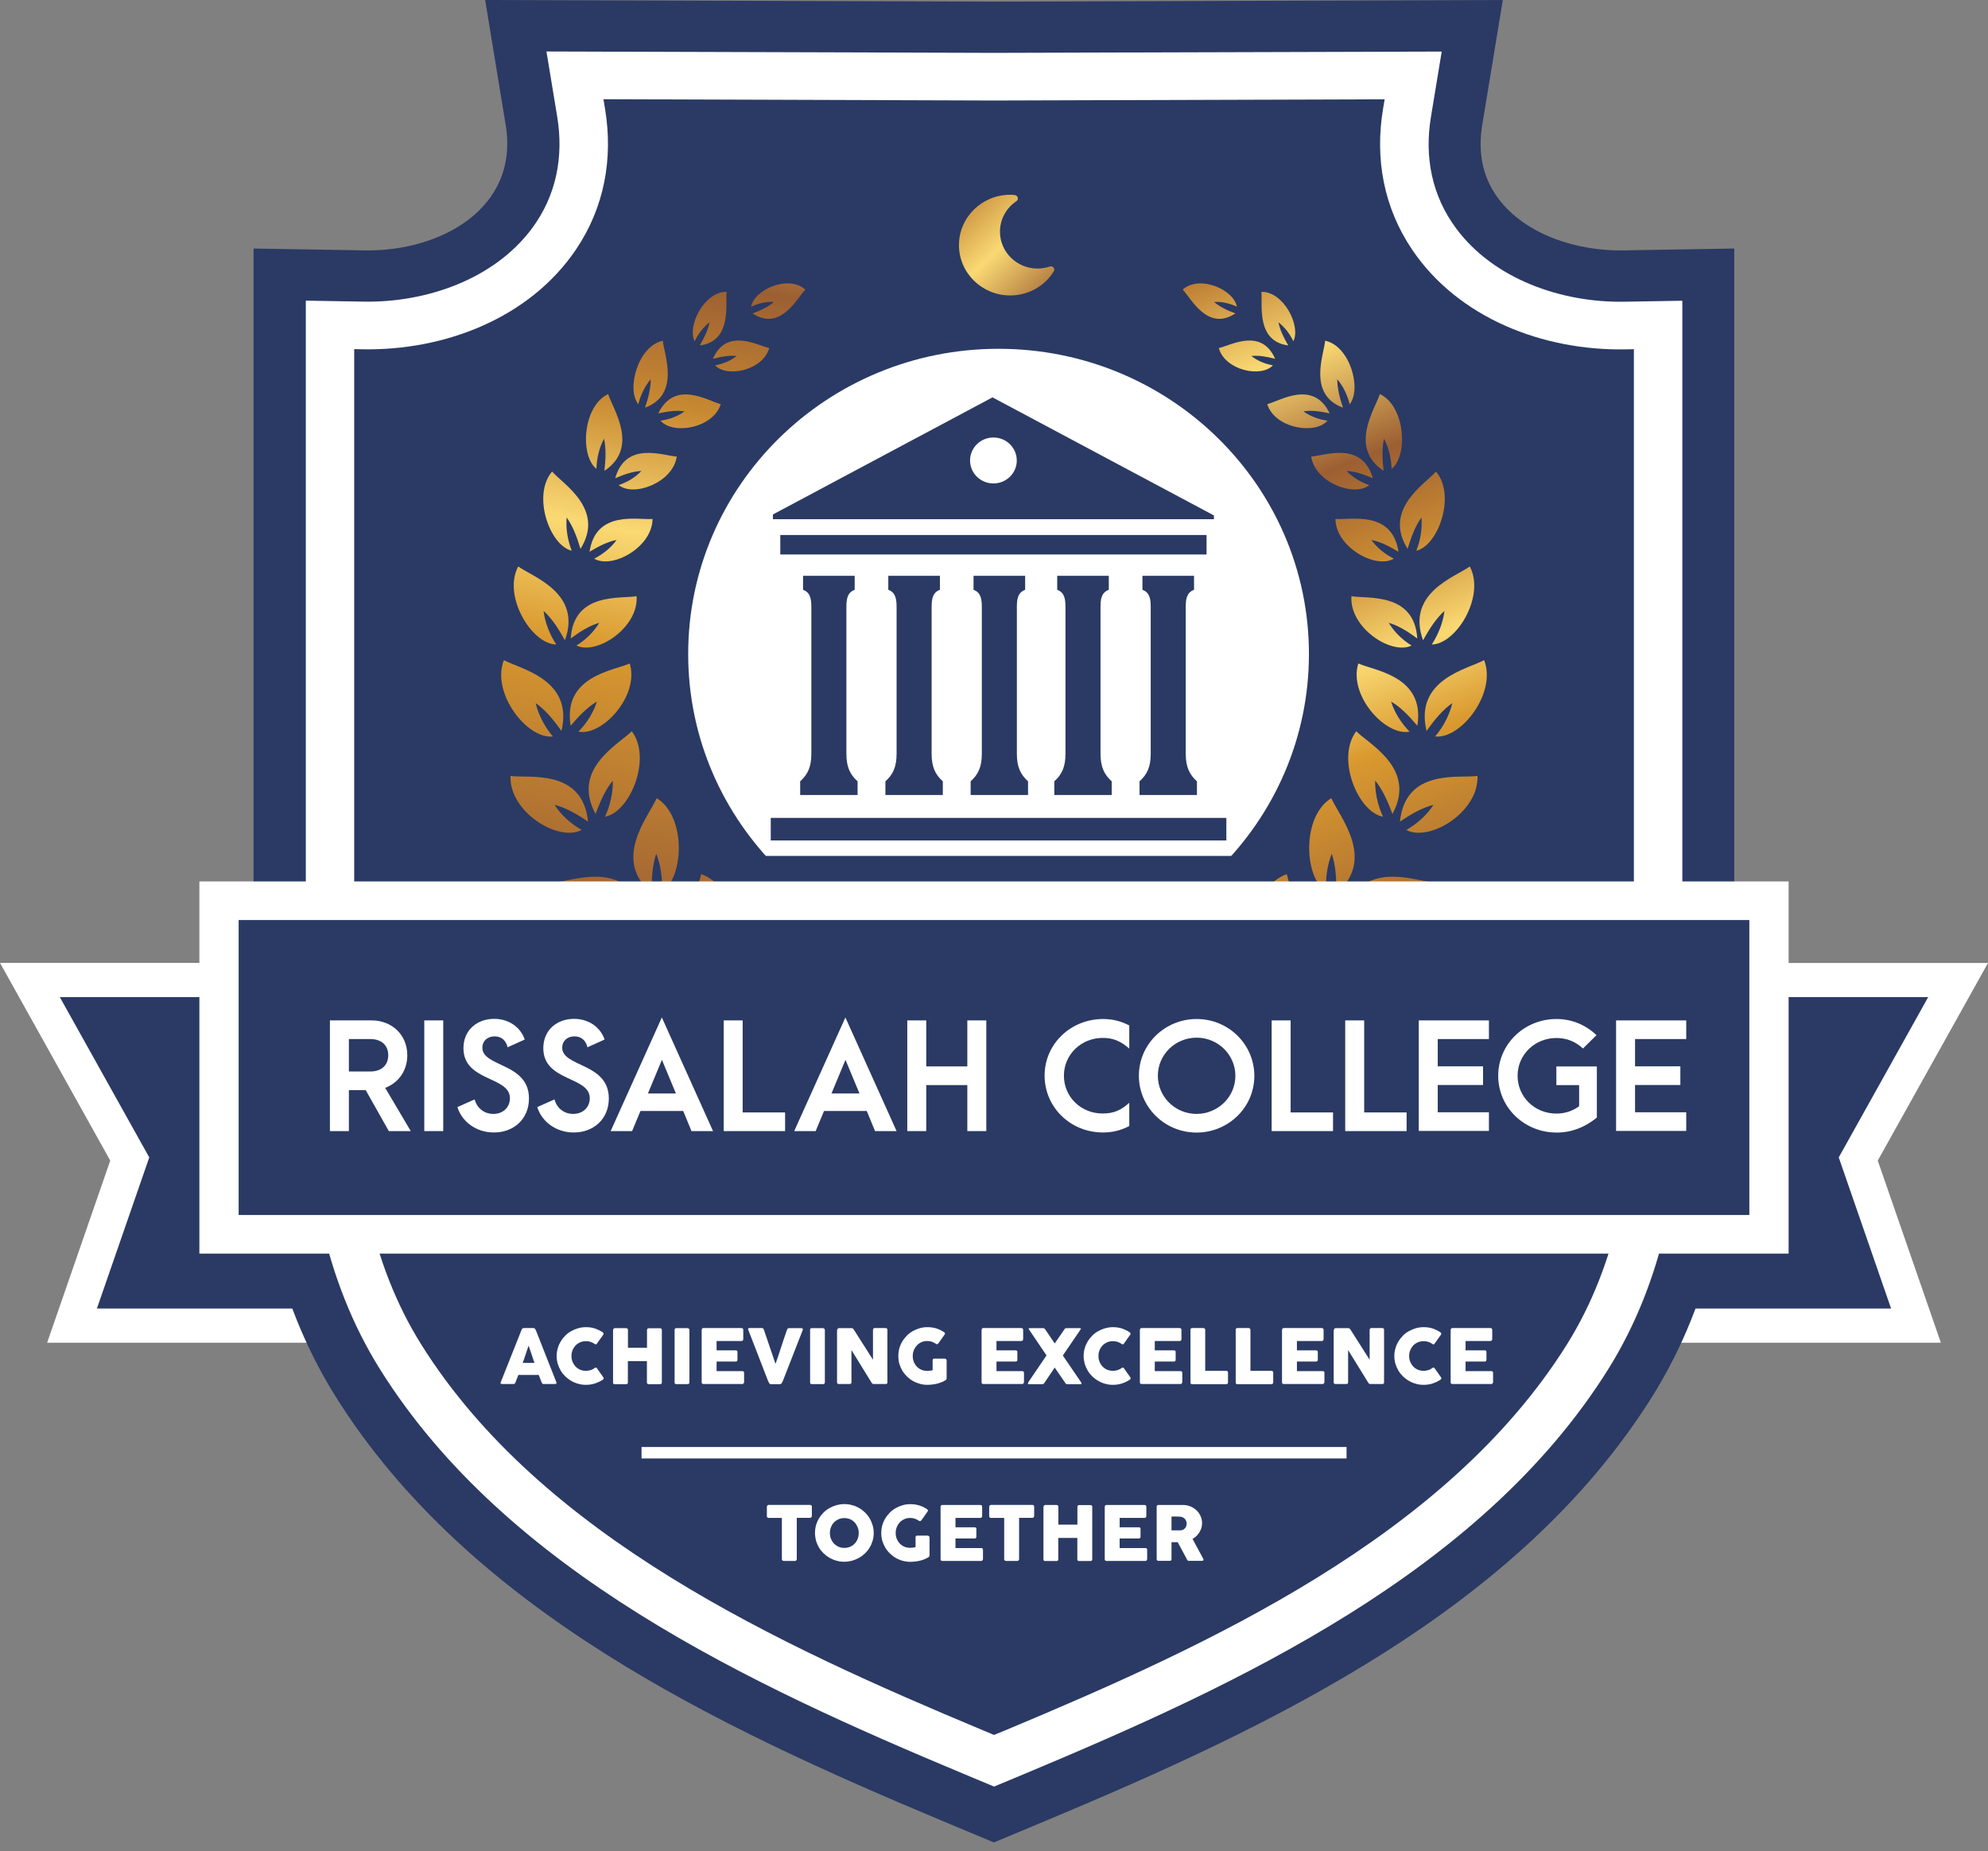 <svg xmlns="http://www.w3.org/2000/svg" width="160" height="149" viewBox="0 0 160 149" fill="none"><rect x="0" y="0" width="160" height="149" fill="#808080" stroke="none"/><path fill-rule="evenodd" clip-rule="evenodd" d="M8.873 93.418L0 77.506H28.133L33.9 108.079H3.793L8.873 93.418Z" fill="white"></path><path fill-rule="evenodd" clip-rule="evenodd" d="M30.44 105.325L25.707 80.259H4.813L12.013 93.163L7.8 105.325H30.44Z" fill="#2A3A64"></path><path fill-rule="evenodd" clip-rule="evenodd" d="M151.127 93.418L156.207 108.079H127.647L127.893 105.109C128.353 99.647 128.867 94.153 129.627 88.724C130.04 85.78 130.54 82.187 131.553 79.374L132.22 77.512H160L151.127 93.418Z" fill="white"></path><path fill-rule="evenodd" clip-rule="evenodd" d="M130.78 105.325C131.9 92.022 133.067 83.669 134.293 80.259H155.187L147.987 93.163L152.2 105.325H130.78Z" fill="#2A3A64"></path><path fill-rule="evenodd" clip-rule="evenodd" d="M80 0.131L120.953 0L119.293 10.064C118.947 12.176 119.273 14.202 120.567 15.952C122.78 18.936 127.013 20.221 130.633 20.155L139.58 20.004V86.272C139.58 95.379 137.9 104.545 132.987 112.393C122.22 129.591 102.287 138.98 84.053 146.606L79.993 148.304L75.933 146.606C57.7 138.98 37.767 129.591 27 112.393C22.087 104.545 20.407 95.379 20.407 86.272V20.004L29.353 20.155C35.42 20.26 41.807 16.791 40.7 10.064L39.047 0L80 0.131Z" fill="#2A3A64"></path><path fill-rule="evenodd" clip-rule="evenodd" d="M43.98 4.144L44.847 9.402C45.373 12.615 44.78 15.729 42.82 18.378C39.773 22.483 34.307 24.364 29.287 24.279L24.613 24.2V86.265C24.613 94.585 26.093 103.044 30.587 110.223C40.793 126.529 60.3 135.571 77.587 142.796L80.007 143.806L82.427 142.796C99.713 135.571 119.22 126.523 129.427 110.223C133.92 103.044 135.4 94.585 135.4 86.265V24.207L130.727 24.286C125.707 24.371 120.24 22.489 117.193 18.385C115.227 15.736 114.633 12.615 115.167 9.409L116.033 4.15L80 4.255L43.98 4.144Z" fill="white"></path><path fill-rule="evenodd" clip-rule="evenodd" d="M80 139.649L79.107 139.275C62.687 132.411 43.573 123.671 33.9 108.217C29.8 101.667 28.507 93.851 28.507 86.265V28.102L29.22 28.115C35.793 28.226 42.613 25.617 46.353 20.089C48.64 16.706 49.353 12.779 48.7 8.786L48.567 7.986L80 8.091L111.44 7.993L111.307 8.792C110.647 12.779 111.367 16.713 113.653 20.096C117.387 25.623 124.213 28.233 130.787 28.121L131.5 28.108V86.272C131.5 93.858 130.207 101.667 126.107 108.223C116.433 123.677 97.32 132.417 80.9 139.282L80 139.649Z" fill="#2A3A64"></path><path fill-rule="evenodd" clip-rule="evenodd" d="M80 84.134C81.687 84.134 83.053 85.478 83.053 87.137C83.053 88.796 81.687 90.14 80 90.14C78.313 90.14 76.947 88.796 76.947 87.137C76.947 85.478 78.313 84.134 80 84.134Z" fill="white"></path><path fill-rule="evenodd" clip-rule="evenodd" d="M46.813 66.805C45.92 66.3 45.133 65.573 44.633 64.786C45.507 65.002 46.387 65.494 47.327 66.136C46.893 61.822 42.527 62.668 41.087 62.458C40.967 65.363 44.96 67.802 46.813 66.805Z" fill="url(#paint0_linear_951_14411)"></path><path fill-rule="evenodd" clip-rule="evenodd" d="M44.493 59.278C43.82 58.485 43.327 57.514 43.113 56.596C43.86 57.114 44.52 57.895 45.187 58.839C46.187 54.656 41.833 53.849 40.553 53.135C39.513 55.797 42.447 59.527 44.493 59.278Z" fill="url(#paint1_linear_951_14411)"></path><path fill-rule="evenodd" clip-rule="evenodd" d="M44.767 51.876C44.22 51.043 43.853 50.066 43.747 49.175C44.393 49.752 44.933 50.571 45.467 51.541C46.86 47.712 42.833 46.427 41.707 45.595C40.433 47.988 42.807 51.869 44.767 51.876Z" fill="url(#paint2_linear_951_14411)"></path><path fill-rule="evenodd" clip-rule="evenodd" d="M46.013 44.329C45.673 43.457 45.527 42.487 45.607 41.654C46.087 42.323 46.42 43.182 46.72 44.178C48.72 40.992 45.307 38.959 44.433 37.956C42.813 39.858 44.227 43.903 46.013 44.329Z" fill="url(#paint3_linear_951_14411)"></path><path fill-rule="evenodd" clip-rule="evenodd" d="M48 37.74C48.027 36.861 48.247 35.989 48.613 35.314C48.78 36.068 48.753 36.933 48.647 37.897C51.48 36.009 49.32 32.914 48.947 31.721C46.9 32.678 46.653 36.664 48 37.74Z" fill="url(#paint4_linear_951_14411)"></path><path fill-rule="evenodd" clip-rule="evenodd" d="M51.373 32.54C51.56 31.773 51.927 31.046 52.373 30.527C52.373 31.229 52.193 31.99 51.913 32.816C54.773 31.754 53.453 28.561 53.347 27.426C51.367 27.833 50.387 31.301 51.373 32.54Z" fill="url(#paint5_linear_951_14411)"></path><path fill-rule="evenodd" clip-rule="evenodd" d="M55.907 27.466C56.2 26.849 56.64 26.299 57.107 25.944C56.987 26.548 56.7 27.151 56.32 27.806C58.94 27.459 58.373 24.476 58.48 23.492C56.713 23.446 55.28 26.213 55.907 27.466Z" fill="url(#paint6_linear_951_14411)"></path><path fill-rule="evenodd" clip-rule="evenodd" d="M60.453 24.686C61.047 24.404 61.713 24.266 62.287 24.305C61.84 24.692 61.253 24.974 60.573 25.23C62.82 26.705 64.14 24.004 64.813 23.309C63.46 22.102 60.707 23.296 60.453 24.686Z" fill="url(#paint7_linear_951_14411)"></path><path fill-rule="evenodd" clip-rule="evenodd" d="M57.553 29.406C58.2 29.295 58.827 29.026 59.287 28.652C58.713 28.593 58.08 28.698 57.373 28.882C58.487 26.338 60.987 27.82 61.907 28.016C61.413 29.813 58.493 30.423 57.553 29.406Z" fill="url(#paint8_linear_951_14411)"></path><path fill-rule="evenodd" clip-rule="evenodd" d="M53.16 33.858C53.873 33.767 54.573 33.498 55.093 33.111C54.46 33.013 53.76 33.104 52.98 33.275C54.307 30.527 57 32.278 58.007 32.534C57.387 34.488 54.147 35.019 53.16 33.858Z" fill="url(#paint9_linear_951_14411)"></path><path fill-rule="evenodd" clip-rule="evenodd" d="M49.793 39.044C50.5 38.815 51.16 38.402 51.62 37.91C50.967 37.937 50.273 38.166 49.513 38.494C50.373 35.458 53.407 36.691 54.467 36.75C54.173 38.848 50.993 40.028 49.793 39.044Z" fill="url(#paint10_linear_951_14411)"></path><path fill-rule="evenodd" clip-rule="evenodd" d="M47.82 44.965C48.547 44.605 49.2 44.06 49.627 43.464C48.927 43.595 48.213 43.949 47.447 44.414C47.953 41.018 51.373 41.877 52.52 41.772C52.493 44.074 49.24 45.831 47.82 44.965Z" fill="url(#paint11_linear_951_14411)"></path><path fill-rule="evenodd" clip-rule="evenodd" d="M46.393 51.961C47.153 51.496 47.813 50.833 48.227 50.132C47.473 50.348 46.727 50.807 45.933 51.391C46.173 47.634 49.993 48.217 51.233 47.988C51.42 50.505 48.027 52.761 46.393 51.961Z" fill="url(#paint12_linear_951_14411)"></path><path fill-rule="evenodd" clip-rule="evenodd" d="M46.553 58.891C47.24 58.196 47.78 57.318 48.04 56.472C47.3 56.905 46.627 57.587 45.927 58.419C45.273 54.4 49.427 53.98 50.68 53.404C51.487 56 48.46 59.285 46.553 58.891Z" fill="url(#paint13_linear_951_14411)"></path><path fill-rule="evenodd" clip-rule="evenodd" d="M48.693 65.737C49.127 64.799 49.347 63.75 49.32 62.832C48.753 63.527 48.327 64.445 47.933 65.52C45.947 61.875 49.827 59.895 50.847 58.859C52.5 61.068 50.68 65.396 48.693 65.737Z" fill="url(#paint14_linear_951_14411)"></path><path fill-rule="evenodd" clip-rule="evenodd" d="M51.4 74.378C50.347 74.05 49.353 73.454 48.653 72.732C49.627 72.758 50.667 73.073 51.807 73.539C50.453 69.034 45.967 70.962 44.393 71.08C44.873 74.201 49.64 75.873 51.4 74.378Z" fill="url(#paint15_linear_951_14411)"></path><path fill-rule="evenodd" clip-rule="evenodd" d="M53.26 71.788C53.34 70.706 53.173 69.598 52.813 68.72C52.513 69.625 52.433 70.687 52.447 71.887C49.2 69.166 52.247 65.664 52.853 64.248C55.253 65.71 55.06 70.647 53.26 71.788Z" fill="url(#paint16_linear_951_14411)"></path><path fill-rule="evenodd" clip-rule="evenodd" d="M57.053 80.699C55.853 80.587 54.667 80.168 53.773 79.551C54.827 79.355 56.007 79.466 57.32 79.709C54.967 75.185 50.54 78.26 48.867 78.738C50.013 81.977 55.46 82.692 57.053 80.699Z" fill="white"></path><path fill-rule="evenodd" clip-rule="evenodd" d="M58.52 78.233C58.367 77.073 57.947 75.939 57.373 75.099C57.253 76.129 57.407 77.276 57.68 78.535C53.653 76.463 56.1 72.011 56.433 70.365C59.287 71.323 60.167 76.588 58.52 78.233Z" fill="url(#paint17_linear_951_14411)"></path><path fill-rule="evenodd" clip-rule="evenodd" d="M64.34 85.524C63.073 85.616 61.773 85.387 60.753 84.895C61.82 84.514 63.067 84.423 64.467 84.449C61.32 80.141 57.187 84.108 55.52 84.895C57.207 88.075 62.987 87.878 64.34 85.524Z" fill="white"></path><path fill-rule="evenodd" clip-rule="evenodd" d="M66.047 82.502C65.533 81.361 64.76 80.338 63.913 79.676C64.107 80.777 64.613 81.898 65.28 83.105C60.513 82.358 61.66 76.942 61.507 75.132C64.727 75.139 67.24 80.246 66.047 82.502Z" fill="white"></path><path fill-rule="evenodd" clip-rule="evenodd" d="M73.247 88.311C72.02 88.665 70.707 88.711 69.613 88.442C70.587 87.845 71.793 87.498 73.173 87.229C69.293 83.662 65.967 88.409 64.487 89.53C66.727 92.297 72.36 90.901 73.247 88.311Z" fill="white"></path><path fill-rule="evenodd" clip-rule="evenodd" d="M74.36 84.993C73.647 83.984 72.7 83.144 71.74 82.666C72.133 83.708 72.833 84.698 73.713 85.747C68.9 86.01 69.027 80.456 68.533 78.719C71.707 78.043 75.113 82.528 74.36 84.993Z" fill="white"></path><path fill-rule="evenodd" clip-rule="evenodd" d="M113.187 66.805C114.08 66.3 114.867 65.573 115.367 64.786C114.493 65.002 113.613 65.494 112.673 66.136C113.107 61.822 117.473 62.668 118.913 62.458C119.033 65.363 115.04 67.802 113.187 66.805Z" fill="url(#paint18_linear_951_14411)"></path><path fill-rule="evenodd" clip-rule="evenodd" d="M115.507 59.278C116.18 58.485 116.673 57.514 116.887 56.596C116.14 57.114 115.48 57.895 114.813 58.839C113.813 54.656 118.167 53.849 119.447 53.135C120.487 55.797 117.553 59.527 115.507 59.278Z" fill="url(#paint19_linear_951_14411)"></path><path fill-rule="evenodd" clip-rule="evenodd" d="M115.233 51.876C115.78 51.043 116.147 50.066 116.253 49.175C115.607 49.752 115.067 50.571 114.533 51.541C113.14 47.712 117.167 46.427 118.293 45.595C119.567 47.988 117.193 51.869 115.233 51.876Z" fill="url(#paint20_linear_951_14411)"></path><path fill-rule="evenodd" clip-rule="evenodd" d="M113.993 44.329C114.333 43.457 114.48 42.487 114.4 41.654C113.92 42.323 113.587 43.182 113.287 44.178C111.287 40.992 114.7 38.959 115.573 37.956C117.187 39.858 115.773 43.903 113.993 44.329Z" fill="url(#paint21_linear_951_14411)"></path><path fill-rule="evenodd" clip-rule="evenodd" d="M112 37.74C111.973 36.861 111.753 35.989 111.387 35.314C111.22 36.068 111.247 36.933 111.353 37.897C108.52 36.009 110.68 32.914 111.053 31.721C113.1 32.678 113.347 36.664 112 37.74Z" fill="url(#paint22_linear_951_14411)"></path><path fill-rule="evenodd" clip-rule="evenodd" d="M108.627 32.54C108.44 31.773 108.073 31.046 107.627 30.527C107.627 31.229 107.807 31.99 108.087 32.816C105.227 31.754 106.547 28.561 106.653 27.426C108.64 27.833 109.613 31.301 108.627 32.54Z" fill="url(#paint23_linear_951_14411)"></path><path fill-rule="evenodd" clip-rule="evenodd" d="M104.093 27.466C103.8 26.849 103.36 26.299 102.893 25.944C103.013 26.548 103.3 27.151 103.68 27.806C101.06 27.459 101.627 24.476 101.52 23.492C103.287 23.446 104.72 26.213 104.093 27.466Z" fill="url(#paint24_linear_951_14411)"></path><path fill-rule="evenodd" clip-rule="evenodd" d="M99.547 24.686C98.953 24.404 98.287 24.266 97.713 24.305C98.16 24.692 98.747 24.974 99.427 25.23C97.18 26.705 95.86 24.004 95.187 23.309C96.54 22.102 99.293 23.296 99.547 24.686Z" fill="url(#paint25_linear_951_14411)"></path><path fill-rule="evenodd" clip-rule="evenodd" d="M102.447 29.406C101.8 29.295 101.173 29.026 100.713 28.652C101.287 28.593 101.92 28.698 102.627 28.882C101.513 26.338 99.013 27.82 98.093 28.016C98.587 29.813 101.507 30.423 102.447 29.406Z" fill="url(#paint26_linear_951_14411)"></path><path fill-rule="evenodd" clip-rule="evenodd" d="M106.84 33.858C106.127 33.767 105.427 33.498 104.907 33.111C105.54 33.013 106.24 33.104 107.02 33.275C105.693 30.527 103 32.278 101.993 32.534C102.613 34.488 105.853 35.019 106.84 33.858Z" fill="url(#paint27_linear_951_14411)"></path><path fill-rule="evenodd" clip-rule="evenodd" d="M110.207 39.044C109.5 38.815 108.84 38.402 108.38 37.91C109.033 37.937 109.727 38.166 110.487 38.494C109.627 35.458 106.593 36.691 105.533 36.75C105.827 38.848 109.007 40.028 110.207 39.044Z" fill="url(#paint28_linear_951_14411)"></path><path fill-rule="evenodd" clip-rule="evenodd" d="M112.18 44.965C111.453 44.605 110.8 44.06 110.373 43.464C111.073 43.595 111.787 43.949 112.553 44.414C112.047 41.018 108.627 41.877 107.48 41.772C107.507 44.074 110.76 45.831 112.18 44.965Z" fill="url(#paint29_linear_951_14411)"></path><path fill-rule="evenodd" clip-rule="evenodd" d="M113.607 51.961C112.847 51.496 112.187 50.833 111.773 50.132C112.527 50.348 113.273 50.807 114.067 51.391C113.827 47.634 110.007 48.217 108.767 47.988C108.58 50.505 111.973 52.761 113.607 51.961Z" fill="url(#paint30_linear_951_14411)"></path><path fill-rule="evenodd" clip-rule="evenodd" d="M113.447 58.891C112.76 58.196 112.22 57.318 111.96 56.472C112.7 56.905 113.373 57.587 114.073 58.419C114.727 54.4 110.573 53.98 109.32 53.404C108.513 56 111.54 59.285 113.447 58.891Z" fill="url(#paint31_linear_951_14411)"></path><path fill-rule="evenodd" clip-rule="evenodd" d="M111.307 65.737C110.873 64.799 110.653 63.75 110.68 62.832C111.247 63.527 111.673 64.445 112.067 65.52C114.053 61.875 110.173 59.895 109.153 58.859C107.5 61.068 109.32 65.396 111.307 65.737Z" fill="url(#paint32_linear_951_14411)"></path><path fill-rule="evenodd" clip-rule="evenodd" d="M108.6 74.378C109.653 74.05 110.647 73.454 111.347 72.732C110.373 72.758 109.333 73.073 108.193 73.539C109.547 69.034 114.033 70.962 115.607 71.08C115.127 74.201 110.36 75.873 108.6 74.378Z" fill="url(#paint33_linear_951_14411)"></path><path fill-rule="evenodd" clip-rule="evenodd" d="M106.74 71.788C106.66 70.706 106.827 69.598 107.187 68.72C107.487 69.625 107.567 70.687 107.553 71.887C110.8 69.166 107.753 65.664 107.147 64.248C104.747 65.71 104.94 70.647 106.74 71.788Z" fill="url(#paint34_linear_951_14411)"></path><path fill-rule="evenodd" clip-rule="evenodd" d="M102.947 80.699C104.147 80.587 105.333 80.168 106.227 79.551C105.173 79.355 103.993 79.466 102.68 79.709C105.033 75.185 109.46 78.26 111.133 78.738C109.987 81.977 104.54 82.692 102.947 80.699Z" fill="white"></path><path fill-rule="evenodd" clip-rule="evenodd" d="M101.48 78.233C101.633 77.073 102.053 75.939 102.627 75.099C102.747 76.129 102.593 77.276 102.32 78.535C106.347 76.463 103.9 72.011 103.567 70.365C100.713 71.323 99.833 76.588 101.48 78.233Z" fill="url(#paint35_linear_951_14411)"></path><path fill-rule="evenodd" clip-rule="evenodd" d="M95.66 85.524C96.927 85.616 98.227 85.387 99.247 84.895C98.18 84.514 96.94 84.423 95.533 84.449C98.68 80.141 102.813 84.108 104.48 84.895C102.793 88.075 97.013 87.878 95.66 85.524Z" fill="white"></path><path fill-rule="evenodd" clip-rule="evenodd" d="M93.953 82.502C94.467 81.361 95.24 80.338 96.087 79.676C95.893 80.777 95.387 81.898 94.72 83.105C99.493 82.358 98.34 76.942 98.493 75.132C95.273 75.139 92.76 80.246 93.953 82.502Z" fill="white"></path><path fill-rule="evenodd" clip-rule="evenodd" d="M86.753 88.311C87.98 88.665 89.293 88.711 90.387 88.442C89.413 87.845 88.207 87.498 86.827 87.229C90.707 83.662 94.033 88.409 95.513 89.53C93.273 92.297 87.64 90.901 86.753 88.311Z" fill="white"></path><path fill-rule="evenodd" clip-rule="evenodd" d="M85.64 84.993C86.353 83.984 87.3 83.144 88.26 82.666C87.867 83.708 87.167 84.698 86.287 85.747C91.1 86.01 90.973 80.456 91.467 78.719C88.293 78.043 84.887 82.528 85.64 84.993Z" fill="white"></path><path fill-rule="evenodd" clip-rule="evenodd" d="M80.367 28.075C94.16 28.075 105.347 39.077 105.347 52.643C105.347 66.209 94.16 77.21 80.367 77.21C66.573 77.21 55.387 66.209 55.387 52.643C55.387 39.071 66.573 28.075 80.367 28.075Z" fill="white"></path><path fill-rule="evenodd" clip-rule="evenodd" d="M74.98 48.893V60.675C74.98 61.73 75.273 62.347 75.88 62.891V63.992H71.26V62.891C71.867 62.347 72.16 61.73 72.16 60.675V48.893C72.16 48.289 72.113 47.699 71.493 47.476V46.349H73.267H73.873H75.647V47.476C75.027 47.699 74.98 48.289 74.98 48.893Z" fill="#2A3A64"></path><path fill-rule="evenodd" clip-rule="evenodd" d="M68.12 48.893V60.675C68.12 61.73 68.413 62.347 69.02 62.891V63.992H64.4V62.891C65.007 62.347 65.3 61.73 65.3 60.675V48.893C65.3 48.289 65.253 47.699 64.633 47.476V46.349H66.407H67.013H68.787V47.476C68.167 47.699 68.12 48.289 68.12 48.893Z" fill="#2A3A64"></path><path fill-rule="evenodd" clip-rule="evenodd" d="M81.84 48.893V60.675C81.84 61.73 82.133 62.347 82.74 62.891V63.992H78.12V62.891C78.727 62.347 79.02 61.73 79.02 60.675V48.893C79.02 48.289 78.974 47.699 78.353 47.476V46.349H80.127H80.734H82.507V47.476C81.887 47.699 81.84 48.289 81.84 48.893Z" fill="#2A3A64"></path><path fill-rule="evenodd" clip-rule="evenodd" d="M88.573 48.893V60.675C88.573 61.73 88.867 62.347 89.473 62.891V63.992H84.853V62.891C85.46 62.347 85.753 61.73 85.753 60.675V48.893C85.753 48.289 85.707 47.699 85.087 47.476V46.349H86.86H87.467H89.24V47.476C88.613 47.699 88.573 48.289 88.573 48.893Z" fill="#2A3A64"></path><path fill-rule="evenodd" clip-rule="evenodd" d="M95.433 48.893V60.675C95.433 61.73 95.727 62.347 96.333 62.891V63.992H91.713V62.891C92.32 62.347 92.613 61.73 92.613 60.675V48.893C92.613 48.289 92.567 47.699 91.947 47.476V46.349H93.72H94.327H96.1V47.476C95.473 47.699 95.433 48.289 95.433 48.893Z" fill="#2A3A64"></path><path fill-rule="evenodd" clip-rule="evenodd" d="M62.8 43.064H97.107V44.631H62.8V43.064Z" fill="#2A3A64"></path><path fill-rule="evenodd" clip-rule="evenodd" d="M62.033 65.835H98.7V67.651H62.033V65.835Z" fill="#2A3A64"></path><path fill-rule="evenodd" clip-rule="evenodd" d="M60.447 68.897H100.293V71.277H60.447V68.897Z" fill="#2A3A64"></path><path fill-rule="evenodd" clip-rule="evenodd" d="M79.953 35.216C80.993 35.216 81.833 36.042 81.833 37.065C81.833 38.087 80.993 38.913 79.953 38.913C78.913 38.913 78.073 38.087 78.073 37.065C78.073 36.042 78.913 35.216 79.953 35.216ZM79.88 31.983L89.073 36.888L97.7 41.49V41.792H79.88H62.206V41.411L70.686 36.888L79.88 31.983Z" fill="#2A3A64"></path><path fill-rule="evenodd" clip-rule="evenodd" d="M51.633 116.471H108.373V117.396H51.633V116.471Z" fill="white"></path><path fill-rule="evenodd" clip-rule="evenodd" d="M16.047 70.949H143.953V100.906H16.047V70.949Z" fill="white"></path><path fill-rule="evenodd" clip-rule="evenodd" d="M19.207 74.057H140.793V97.798H19.207V74.057Z" fill="#2A3A64"></path><path d="M31.293 91.045L29.433 87.747H28.08V91.045H26.553V82.135H29.933C31.5 82.135 32.78 83.269 32.78 84.934C32.78 86.206 32.053 87.17 31 87.563L33.06 91.045H31.293ZM28.08 86.246H29.813C30.66 86.246 31.247 85.78 31.247 84.934C31.247 84.102 30.66 83.636 29.813 83.636H28.08V86.246Z" fill="white"></path><path d="M34.147 82.135H35.673V91.045H34.147V82.135Z" fill="white"></path><path d="M36.813 89.111L38.2 88.495C38.4 89.222 38.987 89.662 39.707 89.662C40.507 89.662 41.04 89.117 41.04 88.396C41.04 86.613 37.3 87.078 37.3 84.37C37.3 82.902 38.407 82.01 39.773 82.01C40.953 82.01 41.893 82.679 42.233 83.675L40.853 84.298C40.727 83.741 40.347 83.42 39.807 83.42C39.22 83.42 38.82 83.8 38.82 84.325C38.82 85.911 42.573 85.531 42.573 88.422C42.573 90.068 41.347 91.156 39.76 91.156C38.347 91.163 37.18 90.304 36.813 89.111Z" fill="white"></path><path d="M43.24 89.111L44.627 88.495C44.827 89.222 45.413 89.662 46.133 89.662C46.933 89.662 47.467 89.117 47.467 88.396C47.467 86.613 43.727 87.078 43.727 84.37C43.727 82.902 44.833 82.01 46.2 82.01C47.38 82.01 48.32 82.679 48.66 83.675L47.28 84.298C47.153 83.741 46.773 83.42 46.233 83.42C45.647 83.42 45.247 83.8 45.247 84.325C45.247 85.911 49 85.531 49 88.422C49 90.068 47.773 91.156 46.187 91.156C44.773 91.163 43.607 90.304 43.24 89.111Z" fill="white"></path><path d="M54.987 89.425H51.547L50.873 91.045H49.147L53.267 81.898L57.387 91.045H55.653L54.987 89.425ZM54.4 88.016L53.273 85.308L52.147 88.016H54.4Z" fill="white"></path><path d="M58.247 82.135H59.773V89.543H63.187V91.045H58.247V82.135Z" fill="white"></path><path d="M69.76 89.425H66.32L65.647 91.045H63.92L68.04 81.898L72.16 91.045H70.427L69.76 89.425ZM69.173 88.016L68.047 85.308L66.92 88.016H69.173Z" fill="white"></path><path d="M73.02 82.135H74.547V85.839H77.853V82.135H79.38V91.045H77.853V87.341H74.547V91.045H73.02V82.135Z" fill="white"></path><path d="M84.073 86.58C84.073 84.023 86.18 82.023 88.78 82.023C89.547 82.023 90.213 82.194 90.887 82.541V84.403C90.213 83.813 89.6 83.544 88.76 83.544C87.02 83.544 85.627 84.875 85.627 86.587C85.627 88.278 86.98 89.629 88.747 89.629C89.653 89.629 90.24 89.353 90.887 88.763V90.638C90.213 90.986 89.547 91.156 88.78 91.156C86.153 91.163 84.073 89.124 84.073 86.58Z" fill="white"></path><path d="M91.66 86.593C91.66 84.023 93.78 82.023 96.307 82.023C98.92 82.023 100.953 84.108 100.953 86.593C100.953 89.163 98.833 91.163 96.307 91.163C93.7 91.163 91.66 89.078 91.66 86.593ZM99.427 86.593C99.427 84.915 98.047 83.525 96.307 83.525C94.6 83.525 93.187 84.882 93.187 86.593C93.187 88.272 94.567 89.662 96.307 89.662C98.02 89.655 99.427 88.304 99.427 86.593Z" fill="white"></path><path d="M102.347 82.135H103.873V89.543H107.287V91.045H102.347V82.135Z" fill="white"></path><path d="M108.267 82.135H109.793V89.543H113.207V91.045H108.267V82.135Z" fill="white"></path><path d="M114.187 82.135H119.833V83.636H115.713V85.832H119.36V87.334H115.713V89.53H119.833V91.032H114.187V82.135Z" fill="white"></path><path d="M120.58 86.593C120.58 84.049 122.673 82.023 125.267 82.023C126.453 82.023 127.56 82.449 128.493 83.321L127.4 84.397C126.8 83.826 126.06 83.551 125.273 83.551C123.533 83.551 122.14 84.882 122.14 86.593C122.14 88.285 123.507 89.635 125.26 89.635C125.933 89.635 126.553 89.439 127.093 89.045V87.341H125.26V85.839H128.52V89.957C127.58 90.724 126.507 91.163 125.287 91.163C122.673 91.163 120.58 89.137 120.58 86.593Z" fill="white"></path><path d="M130.067 82.135H135.713V83.636H131.593V85.832H135.24V87.334H131.593V89.53H135.713V91.032H130.067V82.135Z" fill="white"></path><path d="M41.987 107.017C41.987 107.004 41.993 106.991 42.007 106.977L42.047 106.938C42.06 106.925 42.08 106.918 42.1 106.912C42.12 106.905 42.133 106.899 42.153 106.899H42.94C42.973 106.899 43.007 106.912 43.027 106.932C43.053 106.951 43.067 106.971 43.08 106.984L43.16 107.155L44.78 111.265C44.793 111.305 44.793 111.338 44.773 111.364C44.753 111.39 44.713 111.403 44.653 111.403H43.767C43.72 111.403 43.68 111.397 43.66 111.377C43.64 111.357 43.613 111.331 43.6 111.292C43.56 111.187 43.52 111.082 43.48 110.984C43.44 110.879 43.4 110.78 43.36 110.675H41.72C41.68 110.78 41.64 110.879 41.6 110.984C41.56 111.082 41.52 111.187 41.48 111.292C41.453 111.364 41.4 111.403 41.32 111.403H40.407C40.367 111.403 40.333 111.39 40.307 111.37C40.28 111.351 40.273 111.318 40.293 111.279L41.987 107.017ZM42.547 108.315C42.507 108.42 42.467 108.531 42.427 108.649C42.387 108.767 42.347 108.885 42.307 109.01C42.267 109.135 42.227 109.253 42.187 109.371C42.147 109.489 42.107 109.6 42.067 109.705H43.013L42.547 108.315Z" fill="white"></path><path d="M48.487 107.227C48.52 107.246 48.547 107.273 48.567 107.305C48.58 107.338 48.58 107.377 48.56 107.423L48.04 108.151C48.02 108.184 47.993 108.204 47.967 108.21C47.94 108.217 47.907 108.21 47.873 108.184C47.773 108.112 47.66 108.053 47.54 108.013C47.42 107.974 47.293 107.954 47.153 107.954C46.987 107.954 46.827 107.987 46.687 108.046C46.547 108.112 46.42 108.197 46.32 108.302C46.22 108.413 46.14 108.538 46.08 108.682C46.02 108.826 45.993 108.984 45.993 109.148C45.993 109.312 46.02 109.469 46.08 109.613C46.14 109.757 46.22 109.882 46.32 109.993C46.42 110.098 46.547 110.184 46.687 110.249C46.827 110.308 46.987 110.341 47.153 110.341C47.287 110.341 47.42 110.321 47.54 110.282C47.667 110.243 47.773 110.184 47.873 110.105C47.913 110.079 47.94 110.072 47.967 110.079C47.993 110.085 48.013 110.098 48.04 110.131L48.567 110.879C48.587 110.925 48.593 110.964 48.573 110.99C48.56 111.023 48.533 111.043 48.493 111.069C48.3 111.193 48.093 111.292 47.867 111.364C47.64 111.436 47.407 111.469 47.16 111.469C46.94 111.469 46.733 111.443 46.533 111.383C46.333 111.331 46.147 111.252 45.973 111.147C45.8 111.049 45.64 110.925 45.493 110.787C45.353 110.649 45.227 110.492 45.127 110.321C45.027 110.151 44.947 109.967 44.887 109.771C44.833 109.574 44.8 109.371 44.8 109.154C44.8 108.938 44.827 108.735 44.887 108.538C44.94 108.341 45.02 108.158 45.127 107.981C45.227 107.81 45.353 107.653 45.493 107.509C45.633 107.364 45.793 107.246 45.973 107.148C46.147 107.05 46.333 106.971 46.533 106.912C46.733 106.859 46.94 106.827 47.16 106.827C47.407 106.827 47.64 106.859 47.86 106.925C48.087 107.004 48.293 107.102 48.487 107.227Z" fill="white"></path><path d="M49.353 107.037C49.353 107.004 49.367 106.971 49.393 106.945C49.42 106.919 49.447 106.905 49.487 106.905H50.4C50.433 106.905 50.46 106.919 50.493 106.945C50.527 106.971 50.54 107.004 50.54 107.043V108.486H52.073V107.043C52.073 107.004 52.087 106.978 52.113 106.951C52.14 106.925 52.173 106.912 52.213 106.912H53.113C53.153 106.912 53.193 106.925 53.22 106.945C53.253 106.964 53.267 106.997 53.267 107.043V111.285C53.267 111.331 53.253 111.364 53.227 111.384C53.2 111.403 53.167 111.416 53.12 111.416H52.207C52.167 111.416 52.133 111.403 52.107 111.384C52.08 111.364 52.067 111.331 52.067 111.285V109.561H50.533V111.285C50.533 111.331 50.52 111.364 50.493 111.384C50.467 111.41 50.427 111.416 50.38 111.416H49.473C49.387 111.416 49.34 111.377 49.34 111.298V107.037H49.353Z" fill="white"></path><path d="M54.294 107.037C54.294 106.997 54.307 106.971 54.327 106.945C54.347 106.919 54.38 106.905 54.427 106.905H55.334C55.367 106.905 55.4 106.919 55.434 106.945C55.467 106.971 55.487 107.004 55.487 107.043V111.279C55.487 111.37 55.434 111.41 55.334 111.41H54.427C54.334 111.41 54.294 111.364 54.294 111.279V107.037Z" fill="white"></path><path d="M56.48 107.036C56.48 106.997 56.493 106.958 56.513 106.938C56.54 106.912 56.573 106.899 56.613 106.899H59.673C59.72 106.899 59.753 106.912 59.78 106.938C59.807 106.964 59.82 106.997 59.82 107.043V107.797C59.82 107.83 59.807 107.863 59.78 107.895C59.753 107.928 59.72 107.941 59.673 107.941H57.673V108.695H59.213C59.253 108.695 59.287 108.702 59.313 108.722C59.34 108.741 59.353 108.767 59.353 108.813V109.469C59.353 109.495 59.34 109.521 59.32 109.554C59.3 109.58 59.267 109.594 59.22 109.594H57.673V110.367H59.747C59.84 110.367 59.887 110.413 59.887 110.505V111.265C59.887 111.285 59.88 111.305 59.86 111.318C59.853 111.377 59.807 111.403 59.733 111.403H56.613C56.573 111.403 56.54 111.39 56.513 111.37C56.487 111.351 56.473 111.318 56.473 111.272V107.036H56.48Z" fill="white"></path><path d="M61.913 111.344C61.894 111.305 61.873 111.272 61.853 111.233C61.833 111.193 61.82 111.154 61.8 111.115L60.22 107.036C60.22 107.03 60.22 107.017 60.214 107.01C60.207 107.004 60.207 106.997 60.207 106.984C60.207 106.925 60.247 106.899 60.32 106.899H61.313C61.394 106.899 61.447 106.938 61.474 107.017L62.413 109.777C62.5 109.548 62.58 109.318 62.654 109.089C62.733 108.859 62.807 108.63 62.88 108.4C62.953 108.171 63.033 107.941 63.107 107.712C63.187 107.482 63.267 107.253 63.347 107.023C63.373 106.945 63.433 106.905 63.513 106.905H64.487C64.533 106.905 64.567 106.912 64.587 106.932C64.607 106.951 64.613 106.971 64.613 107.004V107.036V107.043L63.02 111.121C63.007 111.147 63 111.18 62.98 111.213C62.967 111.246 62.947 111.279 62.933 111.311C62.913 111.338 62.893 111.364 62.867 111.384C62.84 111.403 62.813 111.416 62.78 111.416H62.02C61.973 111.41 61.934 111.384 61.913 111.344Z" fill="white"></path><path d="M65.193 107.037C65.193 106.997 65.207 106.971 65.227 106.945C65.247 106.919 65.28 106.905 65.327 106.905H66.233C66.267 106.905 66.3 106.919 66.333 106.945C66.367 106.971 66.387 107.004 66.387 107.043V111.279C66.387 111.37 66.333 111.41 66.233 111.41H65.333C65.24 111.41 65.2 111.364 65.2 111.279V107.037H65.193Z" fill="white"></path><path d="M67.393 107.036C67.393 106.997 67.407 106.971 67.427 106.945C67.447 106.918 67.48 106.905 67.527 106.905H68.533C68.56 106.905 68.593 106.912 68.62 106.925C68.653 106.938 68.68 106.964 68.7 106.997C68.96 107.41 69.22 107.817 69.48 108.223C69.74 108.623 70 109.036 70.26 109.449V107.017C70.267 106.977 70.287 106.951 70.307 106.932C70.333 106.912 70.36 106.899 70.393 106.899H71.273C71.313 106.899 71.353 106.912 71.38 106.932C71.407 106.958 71.42 106.991 71.42 107.03V111.285C71.42 111.325 71.407 111.357 71.38 111.377C71.353 111.397 71.32 111.403 71.28 111.403H70.293C70.267 111.403 70.24 111.397 70.22 111.377C70.2 111.357 70.18 111.338 70.153 111.305C69.88 110.859 69.607 110.42 69.34 109.987C69.073 109.554 68.8 109.115 68.527 108.669V111.272C68.527 111.318 68.513 111.351 68.493 111.37C68.473 111.39 68.433 111.403 68.38 111.403H67.507C67.46 111.403 67.427 111.39 67.4 111.364C67.38 111.338 67.367 111.311 67.367 111.272V107.036H67.393Z" fill="white"></path><path d="M75.333 108.171C75.227 108.099 75.113 108.04 75 108C74.88 107.961 74.753 107.941 74.62 107.941C74.447 107.941 74.293 107.974 74.153 108.04C74.013 108.105 73.887 108.19 73.787 108.302C73.687 108.413 73.607 108.538 73.547 108.689C73.487 108.833 73.46 108.99 73.46 109.154C73.46 109.318 73.487 109.476 73.547 109.62C73.607 109.764 73.687 109.895 73.787 110C73.887 110.105 74.013 110.19 74.153 110.256C74.293 110.315 74.453 110.348 74.62 110.348C74.693 110.348 74.767 110.341 74.833 110.334C74.907 110.328 74.98 110.308 75.06 110.295V109.495C75.06 109.456 75.073 109.423 75.093 109.397C75.113 109.371 75.147 109.358 75.193 109.358H76.033C76.067 109.358 76.1 109.371 76.133 109.397C76.167 109.423 76.187 109.456 76.187 109.495V110.964C76.187 111.016 76.153 111.062 76.1 111.095C76 111.161 75.893 111.213 75.78 111.259C75.66 111.305 75.54 111.344 75.413 111.377C75.287 111.41 75.153 111.429 75.027 111.443C74.893 111.456 74.767 111.469 74.647 111.469C74.427 111.469 74.22 111.443 74.02 111.383C73.82 111.324 73.633 111.252 73.46 111.147C73.287 111.049 73.127 110.925 72.987 110.787C72.847 110.649 72.72 110.492 72.62 110.321C72.52 110.151 72.44 109.967 72.38 109.771C72.327 109.574 72.3 109.371 72.3 109.154C72.3 108.938 72.327 108.735 72.38 108.538C72.433 108.341 72.513 108.158 72.62 107.981C72.72 107.81 72.847 107.653 72.987 107.509C73.127 107.364 73.287 107.246 73.46 107.148C73.633 107.05 73.82 106.971 74.02 106.912C74.22 106.853 74.427 106.827 74.647 106.827C74.893 106.827 75.127 106.859 75.347 106.925C75.567 106.991 75.773 107.089 75.967 107.22C76 107.24 76.027 107.266 76.047 107.299C76.067 107.332 76.06 107.371 76.033 107.41L75.533 108.118C75.507 108.151 75.48 108.171 75.453 108.184C75.413 108.21 75.38 108.197 75.333 108.171Z" fill="white"></path><path d="M79.007 107.036C79.007 106.997 79.02 106.958 79.04 106.938C79.067 106.912 79.1 106.899 79.14 106.899H82.2C82.247 106.899 82.28 106.912 82.307 106.938C82.333 106.964 82.347 106.997 82.347 107.043V107.797C82.347 107.83 82.333 107.863 82.307 107.895C82.28 107.928 82.247 107.941 82.2 107.941H80.2V108.695H81.74C81.78 108.695 81.813 108.702 81.84 108.722C81.867 108.741 81.88 108.767 81.88 108.813V109.469C81.88 109.495 81.867 109.521 81.847 109.554C81.827 109.58 81.793 109.594 81.747 109.594H80.2V110.367H82.273C82.367 110.367 82.413 110.413 82.413 110.505V111.265C82.413 111.285 82.407 111.305 82.387 111.318C82.38 111.377 82.333 111.403 82.26 111.403H79.14C79.1 111.403 79.067 111.39 79.04 111.37C79.013 111.351 79 111.318 79 111.272V107.036H79.007Z" fill="white"></path><path d="M82.727 111.331C82.74 111.298 82.76 111.272 82.78 111.239C82.8 111.207 82.82 111.174 82.84 111.141L84.227 109.102C83.987 108.754 83.753 108.407 83.527 108.066C83.293 107.725 83.06 107.377 82.827 107.03C82.813 107.017 82.807 106.997 82.8 106.984C82.793 106.971 82.787 106.951 82.787 106.938C82.793 106.925 82.8 106.912 82.82 106.919C82.84 106.919 82.86 106.912 82.88 106.905H83.953C84.027 106.905 84.087 106.945 84.133 107.023L84.887 108.138L85.653 107.023C85.693 106.945 85.753 106.905 85.833 106.905H86.8H86.86C86.86 106.905 86.907 106.905 86.92 106.905C86.94 106.905 86.953 106.912 86.973 106.919C86.987 106.925 86.993 106.932 86.993 106.945C86.993 106.971 86.98 106.997 86.96 107.023L85.54 109.108L86.987 111.233C87.007 111.259 87.02 111.285 87.033 111.311C87.047 111.338 87.047 111.357 87.047 111.37C87.047 111.403 87.027 111.416 86.993 111.416H85.887C85.853 111.416 85.82 111.403 85.793 111.384C85.767 111.364 85.74 111.338 85.727 111.305L84.887 110.079L84.06 111.305C84.047 111.338 84.02 111.364 83.993 111.384C83.967 111.403 83.933 111.416 83.9 111.416H82.847H82.793C82.78 111.416 82.76 111.41 82.753 111.403C82.74 111.397 82.733 111.384 82.733 111.364C82.72 111.344 82.727 111.338 82.727 111.331Z" fill="white"></path><path d="M90.9 107.227C90.933 107.246 90.96 107.273 90.98 107.305C90.993 107.338 90.993 107.377 90.973 107.423L90.453 108.151C90.433 108.184 90.407 108.204 90.38 108.21C90.353 108.217 90.32 108.21 90.287 108.184C90.187 108.112 90.073 108.053 89.953 108.013C89.833 107.974 89.707 107.954 89.567 107.954C89.4 107.954 89.24 107.987 89.1 108.046C88.96 108.112 88.833 108.197 88.733 108.302C88.633 108.413 88.553 108.538 88.493 108.682C88.433 108.826 88.407 108.984 88.407 109.148C88.407 109.312 88.433 109.469 88.493 109.613C88.553 109.757 88.633 109.882 88.733 109.993C88.833 110.098 88.96 110.184 89.1 110.249C89.24 110.308 89.4 110.341 89.567 110.341C89.7 110.341 89.833 110.321 89.953 110.282C90.08 110.243 90.187 110.184 90.287 110.105C90.327 110.079 90.353 110.072 90.38 110.079C90.407 110.085 90.427 110.098 90.453 110.131L90.98 110.879C91 110.925 91.007 110.964 90.987 110.99C90.973 111.023 90.947 111.043 90.907 111.069C90.713 111.193 90.507 111.292 90.28 111.364C90.06 111.436 89.82 111.469 89.573 111.469C89.353 111.469 89.147 111.443 88.947 111.383C88.747 111.331 88.56 111.252 88.387 111.147C88.213 111.049 88.053 110.925 87.907 110.787C87.767 110.649 87.64 110.492 87.54 110.321C87.44 110.151 87.36 109.967 87.3 109.771C87.247 109.574 87.213 109.371 87.213 109.154C87.213 108.938 87.24 108.735 87.3 108.538C87.353 108.341 87.433 108.158 87.54 107.981C87.64 107.81 87.767 107.653 87.907 107.509C88.047 107.364 88.207 107.246 88.387 107.148C88.56 107.05 88.747 106.971 88.947 106.912C89.147 106.859 89.353 106.827 89.573 106.827C89.82 106.827 90.053 106.859 90.273 106.925C90.5 107.004 90.707 107.102 90.9 107.227Z" fill="white"></path><path d="M91.747 107.036C91.747 106.997 91.76 106.958 91.78 106.938C91.807 106.912 91.84 106.899 91.88 106.899H94.94C94.987 106.899 95.02 106.912 95.047 106.938C95.073 106.964 95.087 106.997 95.087 107.043V107.797C95.087 107.83 95.073 107.863 95.047 107.895C95.02 107.928 94.987 107.941 94.94 107.941H92.94V108.695H94.48C94.52 108.695 94.553 108.702 94.58 108.722C94.607 108.741 94.62 108.767 94.62 108.813V109.469C94.62 109.495 94.607 109.521 94.587 109.554C94.567 109.58 94.533 109.594 94.487 109.594H92.94V110.367H95.013C95.107 110.367 95.153 110.413 95.153 110.505V111.265C95.153 111.285 95.147 111.305 95.127 111.318C95.12 111.377 95.073 111.403 95 111.403H91.88C91.84 111.403 91.807 111.39 91.78 111.37C91.753 111.351 91.74 111.318 91.74 111.272V107.036H91.747Z" fill="white"></path><path d="M95.807 107.03C95.807 106.991 95.82 106.964 95.847 106.938C95.873 106.912 95.907 106.899 95.947 106.899H96.86C96.893 106.899 96.927 106.912 96.953 106.938C96.98 106.964 97 106.997 97 107.036V110.341H98.7C98.74 110.341 98.767 110.354 98.793 110.38C98.82 110.407 98.833 110.439 98.833 110.479V111.279C98.833 111.311 98.82 111.344 98.8 111.37C98.773 111.397 98.74 111.416 98.7 111.416H95.947C95.853 111.416 95.813 111.37 95.813 111.285V107.03H95.807Z" fill="white"></path><path d="M99.447 107.03C99.447 106.991 99.46 106.964 99.487 106.938C99.513 106.912 99.547 106.899 99.587 106.899H100.5C100.533 106.899 100.567 106.912 100.593 106.938C100.62 106.964 100.64 106.997 100.64 107.036V110.341H102.34C102.38 110.341 102.407 110.354 102.433 110.38C102.46 110.407 102.473 110.439 102.473 110.479V111.279C102.473 111.311 102.46 111.344 102.44 111.37C102.413 111.397 102.38 111.416 102.34 111.416H99.587C99.493 111.416 99.453 111.37 99.453 111.285V107.03H99.447Z" fill="white"></path><path d="M103.187 107.036C103.187 106.997 103.2 106.958 103.22 106.938C103.247 106.912 103.28 106.899 103.32 106.899H106.38C106.427 106.899 106.46 106.912 106.487 106.938C106.513 106.964 106.527 106.997 106.527 107.043V107.797C106.527 107.83 106.513 107.863 106.487 107.895C106.46 107.928 106.427 107.941 106.38 107.941H104.38V108.695H105.92C105.96 108.695 105.993 108.702 106.02 108.722C106.047 108.741 106.06 108.767 106.06 108.813V109.469C106.06 109.495 106.047 109.521 106.027 109.554C106.007 109.58 105.973 109.594 105.927 109.594H104.38V110.367H106.453C106.547 110.367 106.593 110.413 106.593 110.505V111.265C106.593 111.285 106.587 111.305 106.567 111.318C106.56 111.377 106.513 111.403 106.44 111.403H103.32C103.28 111.403 103.247 111.39 103.22 111.37C103.193 111.351 103.18 111.318 103.18 111.272V107.036H103.187Z" fill="white"></path><path d="M107.367 107.036C107.367 106.997 107.38 106.971 107.4 106.945C107.42 106.918 107.453 106.905 107.5 106.905H108.507C108.533 106.905 108.567 106.912 108.593 106.925C108.627 106.938 108.653 106.964 108.673 106.997C108.933 107.41 109.193 107.817 109.453 108.223C109.713 108.623 109.973 109.036 110.233 109.449V107.017C110.24 106.977 110.26 106.951 110.28 106.932C110.3 106.912 110.333 106.899 110.367 106.899H111.247C111.287 106.899 111.327 106.912 111.353 106.932C111.38 106.958 111.393 106.991 111.393 107.03V111.285C111.393 111.325 111.38 111.357 111.353 111.377C111.327 111.397 111.293 111.403 111.253 111.403H110.267C110.24 111.403 110.213 111.397 110.193 111.377C110.173 111.357 110.153 111.338 110.127 111.305C109.853 110.859 109.58 110.42 109.313 109.987C109.047 109.554 108.773 109.115 108.5 108.669V111.272C108.5 111.318 108.487 111.351 108.467 111.37C108.447 111.39 108.407 111.403 108.353 111.403H107.48C107.433 111.403 107.4 111.39 107.373 111.364C107.353 111.338 107.34 111.311 107.34 111.272V107.036H107.367Z" fill="white"></path><path d="M115.907 107.227C115.94 107.246 115.967 107.273 115.987 107.305C116 107.338 116 107.377 115.98 107.423L115.46 108.151C115.44 108.184 115.413 108.204 115.387 108.21C115.36 108.217 115.327 108.21 115.293 108.184C115.193 108.112 115.08 108.053 114.96 108.013C114.84 107.974 114.713 107.954 114.573 107.954C114.407 107.954 114.247 107.987 114.107 108.046C113.967 108.112 113.84 108.197 113.74 108.302C113.64 108.413 113.56 108.538 113.5 108.682C113.44 108.826 113.413 108.984 113.413 109.148C113.413 109.312 113.44 109.469 113.5 109.613C113.56 109.757 113.64 109.882 113.74 109.993C113.84 110.098 113.967 110.184 114.107 110.249C114.247 110.308 114.407 110.341 114.573 110.341C114.707 110.341 114.84 110.321 114.96 110.282C115.087 110.243 115.193 110.184 115.293 110.105C115.333 110.079 115.36 110.072 115.387 110.079C115.413 110.085 115.433 110.098 115.46 110.131L115.987 110.879C116.007 110.925 116.013 110.964 115.993 110.99C115.98 111.023 115.953 111.043 115.913 111.069C115.72 111.193 115.513 111.292 115.287 111.364C115.067 111.436 114.827 111.469 114.58 111.469C114.36 111.469 114.153 111.443 113.953 111.383C113.753 111.331 113.567 111.252 113.393 111.147C113.22 111.049 113.06 110.925 112.913 110.787C112.773 110.649 112.647 110.492 112.547 110.321C112.447 110.151 112.367 109.967 112.307 109.771C112.253 109.574 112.22 109.371 112.22 109.154C112.22 108.938 112.247 108.735 112.307 108.538C112.36 108.341 112.44 108.158 112.547 107.981C112.647 107.81 112.773 107.653 112.913 107.509C113.053 107.364 113.213 107.246 113.393 107.148C113.567 107.05 113.753 106.971 113.953 106.912C114.153 106.859 114.36 106.827 114.58 106.827C114.827 106.827 115.06 106.859 115.28 106.925C115.507 107.004 115.713 107.102 115.907 107.227Z" fill="white"></path><path d="M116.76 107.036C116.76 106.997 116.773 106.958 116.793 106.938C116.82 106.912 116.853 106.899 116.893 106.899H119.953C120 106.899 120.033 106.912 120.06 106.938C120.087 106.964 120.1 106.997 120.1 107.043V107.797C120.1 107.83 120.087 107.863 120.06 107.895C120.033 107.928 120 107.941 119.953 107.941H117.953V108.695H119.493C119.533 108.695 119.567 108.702 119.593 108.722C119.62 108.741 119.633 108.767 119.633 108.813V109.469C119.633 109.495 119.62 109.521 119.6 109.554C119.58 109.58 119.547 109.594 119.5 109.594H117.953V110.367H120.027C120.12 110.367 120.167 110.413 120.167 110.505V111.265C120.167 111.285 120.16 111.305 120.14 111.318C120.133 111.377 120.087 111.403 120.013 111.403H116.893C116.853 111.403 116.82 111.39 116.793 111.37C116.767 111.351 116.753 111.318 116.753 111.272V107.036H116.76Z" fill="white"></path><path d="M61.727 121.271C61.727 121.232 61.74 121.199 61.767 121.173C61.793 121.146 61.827 121.133 61.873 121.133H65.193C65.233 121.133 65.267 121.146 65.293 121.166C65.32 121.186 65.34 121.218 65.34 121.264V122.018C65.34 122.058 65.327 122.09 65.3 122.123C65.273 122.156 65.24 122.176 65.193 122.176H64.127V125.5C64.127 125.539 64.113 125.572 64.087 125.598C64.06 125.631 64.027 125.644 63.98 125.644H63.073C63.04 125.644 63.007 125.631 62.973 125.605C62.94 125.579 62.927 125.546 62.927 125.506V122.182H61.867C61.827 122.182 61.793 122.169 61.76 122.143C61.733 122.117 61.72 122.077 61.72 122.025V121.271H61.727Z" fill="white"></path><path d="M65.593 123.395C65.593 123.179 65.62 122.976 65.673 122.779C65.727 122.582 65.807 122.399 65.913 122.222C66.013 122.051 66.14 121.894 66.28 121.75C66.427 121.605 66.58 121.487 66.76 121.389C66.933 121.291 67.12 121.212 67.327 121.153C67.527 121.1 67.733 121.068 67.953 121.068C68.167 121.068 68.38 121.094 68.58 121.153C68.78 121.205 68.973 121.284 69.147 121.389C69.32 121.487 69.48 121.612 69.627 121.75C69.773 121.894 69.893 122.051 69.993 122.222C70.093 122.392 70.173 122.582 70.233 122.779C70.287 122.976 70.32 123.179 70.32 123.395C70.32 123.612 70.293 123.815 70.233 124.012C70.173 124.208 70.1 124.392 69.993 124.562C69.893 124.733 69.767 124.89 69.627 125.028C69.48 125.166 69.32 125.29 69.147 125.388C68.973 125.487 68.787 125.565 68.58 125.624C68.38 125.677 68.167 125.71 67.953 125.71C67.733 125.71 67.527 125.683 67.327 125.624C67.127 125.572 66.94 125.493 66.76 125.388C66.587 125.29 66.427 125.166 66.28 125.028C66.14 124.89 66.013 124.733 65.913 124.562C65.813 124.392 65.733 124.208 65.673 124.012C65.627 123.815 65.593 123.612 65.593 123.395ZM66.793 123.395C66.793 123.566 66.82 123.723 66.88 123.867C66.94 124.012 67.02 124.143 67.12 124.248C67.227 124.352 67.347 124.438 67.487 124.503C67.627 124.562 67.787 124.595 67.953 124.595C68.127 124.595 68.28 124.562 68.42 124.503C68.56 124.444 68.687 124.359 68.787 124.248C68.893 124.143 68.973 124.012 69.027 123.867C69.087 123.723 69.113 123.566 69.113 123.395C69.113 123.231 69.087 123.074 69.027 122.93C68.967 122.785 68.887 122.654 68.787 122.543C68.68 122.431 68.56 122.346 68.42 122.287C68.28 122.228 68.12 122.195 67.953 122.195C67.78 122.195 67.627 122.228 67.487 122.287C67.347 122.353 67.22 122.438 67.12 122.543C67.013 122.654 66.933 122.779 66.88 122.93C66.82 123.074 66.793 123.225 66.793 123.395Z" fill="white"></path><path d="M73.96 122.412C73.853 122.34 73.74 122.281 73.627 122.241C73.507 122.202 73.38 122.182 73.247 122.182C73.073 122.182 72.92 122.215 72.78 122.281C72.64 122.346 72.513 122.431 72.413 122.543C72.313 122.654 72.233 122.779 72.173 122.93C72.113 123.081 72.087 123.231 72.087 123.395C72.087 123.559 72.113 123.717 72.173 123.861C72.233 124.005 72.313 124.136 72.413 124.241C72.513 124.346 72.64 124.431 72.78 124.497C72.92 124.556 73.08 124.589 73.247 124.589C73.32 124.589 73.393 124.582 73.46 124.575C73.533 124.569 73.607 124.549 73.687 124.536V123.743C73.687 123.703 73.7 123.671 73.72 123.644C73.74 123.618 73.773 123.605 73.82 123.605H74.66C74.693 123.605 74.727 123.618 74.76 123.644C74.793 123.671 74.813 123.703 74.813 123.743V125.211C74.813 125.264 74.78 125.31 74.727 125.343C74.627 125.408 74.52 125.461 74.407 125.506C74.287 125.552 74.167 125.592 74.04 125.625C73.913 125.657 73.78 125.677 73.653 125.69C73.52 125.703 73.393 125.716 73.273 125.716C73.053 125.716 72.847 125.69 72.647 125.631C72.447 125.579 72.26 125.5 72.087 125.395C71.913 125.297 71.753 125.172 71.613 125.034C71.473 124.897 71.347 124.739 71.247 124.569C71.147 124.398 71.067 124.215 71.007 124.018C70.953 123.821 70.927 123.618 70.927 123.402C70.927 123.185 70.953 122.982 71.007 122.785C71.06 122.589 71.14 122.405 71.247 122.228C71.347 122.058 71.473 121.9 71.613 121.756C71.753 121.612 71.913 121.494 72.087 121.395C72.26 121.297 72.447 121.218 72.647 121.159C72.847 121.1 73.053 121.074 73.273 121.074C73.52 121.074 73.753 121.107 73.973 121.173C74.193 121.238 74.4 121.336 74.593 121.468C74.627 121.487 74.653 121.514 74.673 121.546C74.693 121.579 74.687 121.618 74.66 121.658L74.16 122.366C74.133 122.399 74.107 122.418 74.08 122.431C74.04 122.445 74.007 122.438 73.96 122.412Z" fill="white"></path><path d="M75.707 121.277C75.707 121.238 75.72 121.199 75.74 121.179C75.767 121.153 75.8 121.14 75.84 121.14H78.9C78.947 121.14 78.98 121.153 79.007 121.179C79.033 121.205 79.047 121.238 79.047 121.284V122.038C79.047 122.071 79.033 122.104 79.007 122.136C78.98 122.169 78.947 122.182 78.9 122.182H76.9V122.936H78.44C78.48 122.936 78.513 122.943 78.54 122.963C78.567 122.982 78.58 123.008 78.58 123.054V123.71C78.58 123.736 78.567 123.762 78.547 123.795C78.527 123.821 78.493 123.835 78.447 123.835H76.9V124.608H78.973C79.067 124.608 79.113 124.654 79.113 124.746V125.506C79.113 125.526 79.107 125.546 79.087 125.559C79.08 125.618 79.033 125.644 78.96 125.644H75.84C75.8 125.644 75.767 125.631 75.74 125.611C75.713 125.592 75.7 125.559 75.7 125.513V121.277H75.707Z" fill="white"></path><path d="M79.62 121.271C79.62 121.232 79.633 121.199 79.66 121.173C79.687 121.146 79.72 121.133 79.767 121.133H83.087C83.127 121.133 83.16 121.146 83.187 121.166C83.213 121.186 83.233 121.218 83.233 121.264V122.018C83.233 122.058 83.22 122.09 83.193 122.123C83.167 122.156 83.133 122.176 83.087 122.176H82.02V125.5C82.02 125.539 82.007 125.572 81.98 125.598C81.953 125.624 81.92 125.644 81.873 125.644H80.967C80.933 125.644 80.9 125.631 80.867 125.605C80.833 125.579 80.82 125.546 80.82 125.506V122.182H79.76C79.72 122.182 79.687 122.169 79.653 122.143C79.627 122.117 79.613 122.077 79.613 122.025V121.271H79.62Z" fill="white"></path><path d="M83.993 121.271C83.993 121.238 84.007 121.205 84.033 121.179C84.06 121.153 84.087 121.14 84.127 121.14H85.04C85.073 121.14 85.1 121.153 85.133 121.179C85.167 121.205 85.18 121.238 85.18 121.277V122.72H86.713V121.277C86.713 121.238 86.727 121.212 86.753 121.186C86.78 121.159 86.813 121.146 86.853 121.146H87.753C87.793 121.146 87.833 121.159 87.86 121.179C87.893 121.199 87.907 121.232 87.907 121.277V125.52C87.907 125.565 87.893 125.598 87.867 125.618C87.84 125.638 87.807 125.651 87.76 125.651H86.847C86.807 125.651 86.773 125.638 86.747 125.618C86.72 125.598 86.707 125.565 86.707 125.52V123.795H85.173V125.52C85.173 125.565 85.16 125.598 85.133 125.618C85.107 125.644 85.067 125.651 85.02 125.651H84.113C84.027 125.651 83.98 125.611 83.98 125.533V121.271H83.993Z" fill="white"></path><path d="M88.92 121.277C88.92 121.238 88.933 121.199 88.953 121.179C88.98 121.153 89.013 121.14 89.053 121.14H92.113C92.16 121.14 92.193 121.153 92.22 121.179C92.247 121.205 92.26 121.238 92.26 121.284V122.038C92.26 122.071 92.247 122.104 92.22 122.136C92.193 122.169 92.16 122.182 92.113 122.182H90.113V122.936H91.653C91.693 122.936 91.727 122.943 91.753 122.963C91.78 122.982 91.793 123.008 91.793 123.054V123.71C91.793 123.736 91.78 123.762 91.76 123.795C91.74 123.821 91.707 123.835 91.66 123.835H90.113V124.608H92.187C92.28 124.608 92.327 124.654 92.327 124.746V125.506C92.327 125.526 92.32 125.546 92.3 125.559C92.293 125.618 92.247 125.644 92.173 125.644H89.053C89.013 125.644 88.98 125.631 88.953 125.611C88.927 125.592 88.913 125.559 88.913 125.513V121.277H88.92Z" fill="white"></path><path d="M93.093 121.277C93.093 121.238 93.107 121.199 93.127 121.179C93.147 121.153 93.18 121.14 93.227 121.14H95.22C95.433 121.14 95.627 121.179 95.813 121.258C96 121.336 96.16 121.441 96.3 121.573C96.44 121.704 96.547 121.861 96.627 122.038C96.707 122.215 96.747 122.405 96.747 122.608C96.747 122.746 96.727 122.877 96.687 123.002C96.647 123.126 96.593 123.244 96.527 123.349C96.46 123.454 96.38 123.553 96.287 123.644C96.193 123.73 96.093 123.808 95.98 123.874L96.773 125.343C96.787 125.369 96.807 125.402 96.827 125.441C96.847 125.48 96.86 125.513 96.86 125.539C96.86 125.572 96.847 125.598 96.827 125.611C96.807 125.631 96.773 125.638 96.74 125.638H95.68C95.647 125.638 95.613 125.624 95.587 125.605C95.56 125.585 95.54 125.559 95.533 125.526L94.787 124.136H94.287V125.506C94.287 125.592 94.24 125.638 94.147 125.638H93.233C93.193 125.638 93.16 125.624 93.133 125.605C93.107 125.585 93.093 125.552 93.093 125.506V121.277ZM95.507 122.628C95.507 122.569 95.493 122.504 95.473 122.445C95.453 122.386 95.42 122.327 95.38 122.281C95.34 122.228 95.287 122.189 95.233 122.156C95.173 122.123 95.113 122.097 95.04 122.09C94.98 122.084 94.927 122.084 94.88 122.077C94.827 122.077 94.773 122.071 94.713 122.071H94.287V123.185H94.853H94.953C94.98 123.185 95.013 123.179 95.047 123.179C95.12 123.172 95.187 123.146 95.24 123.12C95.3 123.087 95.347 123.041 95.387 122.995C95.427 122.949 95.453 122.89 95.473 122.831C95.5 122.753 95.507 122.687 95.507 122.628Z" fill="white"></path><path d="M84.793 21.538C84.72 21.447 84.593 21.414 84.487 21.453C84.18 21.558 83.853 21.617 83.5 21.617C81.833 21.617 80.48 20.286 80.48 18.647C80.48 17.663 80.973 16.746 81.8 16.195C81.893 16.129 81.94 16.018 81.913 15.913C81.887 15.802 81.8 15.723 81.687 15.703C81.56 15.683 81.433 15.677 81.3 15.677C79.027 15.677 77.18 17.493 77.18 19.729C77.18 21.965 79.027 23.781 81.3 23.781C82.74 23.781 84.053 23.06 84.807 21.853C84.873 21.755 84.867 21.63 84.793 21.538Z" fill="url(#paint36_linear_951_14411)"></path><defs><linearGradient id="paint0_linear_951_14411" x1="58.508" y1="-12.209" x2="43.077" y2="73.106" gradientUnits="userSpaceOnUse"><stop stop-color="#F5D269"></stop><stop offset="0.12" stop-color="#BE7F33"></stop><stop offset="0.25" stop-color="#FAD973"></stop><stop offset="0.4" stop-color="#9C5F32"></stop><stop offset="0.52" stop-color="#C88932"></stop><stop offset="0.64" stop-color="#FAD973"></stop><stop offset="0.75" stop-color="#D9992F"></stop><stop offset="1" stop-color="#9C5F34"></stop></linearGradient><linearGradient id="paint1_linear_951_14411" x1="55.696" y1="-12.717" x2="40.265" y2="72.598" gradientUnits="userSpaceOnUse"><stop stop-color="#F5D269"></stop><stop offset="0.12" stop-color="#BE7F33"></stop><stop offset="0.25" stop-color="#FAD973"></stop><stop offset="0.4" stop-color="#9C5F32"></stop><stop offset="0.52" stop-color="#C88932"></stop><stop offset="0.64" stop-color="#FAD973"></stop><stop offset="0.75" stop-color="#D9992F"></stop><stop offset="1" stop-color="#9C5F34"></stop></linearGradient><linearGradient id="paint2_linear_951_14411" x1="55.037" y1="-12.837" x2="39.606" y2="72.479" gradientUnits="userSpaceOnUse"><stop stop-color="#F5D269"></stop><stop offset="0.12" stop-color="#BE7F33"></stop><stop offset="0.25" stop-color="#FAD973"></stop><stop offset="0.4" stop-color="#9C5F32"></stop><stop offset="0.52" stop-color="#C88932"></stop><stop offset="0.64" stop-color="#FAD973"></stop><stop offset="0.75" stop-color="#D9992F"></stop><stop offset="1" stop-color="#9C5F34"></stop></linearGradient><linearGradient id="paint3_linear_951_14411" x1="55.598" y1="-12.735" x2="40.167" y2="72.58" gradientUnits="userSpaceOnUse"><stop stop-color="#F5D269"></stop><stop offset="0.12" stop-color="#BE7F33"></stop><stop offset="0.25" stop-color="#FAD973"></stop><stop offset="0.4" stop-color="#9C5F32"></stop><stop offset="0.52" stop-color="#C88932"></stop><stop offset="0.64" stop-color="#FAD973"></stop><stop offset="0.75" stop-color="#D9992F"></stop><stop offset="1" stop-color="#9C5F34"></stop></linearGradient><linearGradient id="paint4_linear_951_14411" x1="57.534" y1="-12.385" x2="42.103" y2="72.93" gradientUnits="userSpaceOnUse"><stop stop-color="#F5D269"></stop><stop offset="0.12" stop-color="#BE7F33"></stop><stop offset="0.25" stop-color="#FAD973"></stop><stop offset="0.4" stop-color="#9C5F32"></stop><stop offset="0.52" stop-color="#C88932"></stop><stop offset="0.64" stop-color="#FAD973"></stop><stop offset="0.75" stop-color="#D9992F"></stop><stop offset="1" stop-color="#9C5F34"></stop></linearGradient><linearGradient id="paint5_linear_951_14411" x1="60.315" y1="-11.882" x2="44.884" y2="73.433" gradientUnits="userSpaceOnUse"><stop stop-color="#F5D269"></stop><stop offset="0.12" stop-color="#BE7F33"></stop><stop offset="0.25" stop-color="#FAD973"></stop><stop offset="0.4" stop-color="#9C5F32"></stop><stop offset="0.52" stop-color="#C88932"></stop><stop offset="0.64" stop-color="#FAD973"></stop><stop offset="0.75" stop-color="#D9992F"></stop><stop offset="1" stop-color="#9C5F34"></stop></linearGradient><linearGradient id="paint6_linear_951_14411" x1="64.046" y1="-11.207" x2="48.614" y2="74.108" gradientUnits="userSpaceOnUse"><stop stop-color="#F5D269"></stop><stop offset="0.12" stop-color="#BE7F33"></stop><stop offset="0.25" stop-color="#FAD973"></stop><stop offset="0.4" stop-color="#9C5F32"></stop><stop offset="0.52" stop-color="#C88932"></stop><stop offset="0.64" stop-color="#FAD973"></stop><stop offset="0.75" stop-color="#D9992F"></stop><stop offset="1" stop-color="#9C5F34"></stop></linearGradient><linearGradient id="paint7_linear_951_14411" x1="69.045" y1="-10.303" x2="53.614" y2="75.012" gradientUnits="userSpaceOnUse"><stop stop-color="#F5D269"></stop><stop offset="0.12" stop-color="#BE7F33"></stop><stop offset="0.25" stop-color="#FAD973"></stop><stop offset="0.4" stop-color="#9C5F32"></stop><stop offset="0.52" stop-color="#C88932"></stop><stop offset="0.64" stop-color="#FAD973"></stop><stop offset="0.75" stop-color="#D9992F"></stop><stop offset="1" stop-color="#9C5F34"></stop></linearGradient><linearGradient id="paint8_linear_951_14411" x1="66.961" y1="-10.68" x2="51.529" y2="74.635" gradientUnits="userSpaceOnUse"><stop stop-color="#F5D269"></stop><stop offset="0.12" stop-color="#BE7F33"></stop><stop offset="0.25" stop-color="#FAD973"></stop><stop offset="0.4" stop-color="#9C5F32"></stop><stop offset="0.52" stop-color="#C88932"></stop><stop offset="0.64" stop-color="#FAD973"></stop><stop offset="0.75" stop-color="#D9992F"></stop><stop offset="1" stop-color="#9C5F34"></stop></linearGradient><linearGradient id="paint9_linear_951_14411" x1="63.757" y1="-11.259" x2="48.326" y2="74.056" gradientUnits="userSpaceOnUse"><stop stop-color="#F5D269"></stop><stop offset="0.12" stop-color="#BE7F33"></stop><stop offset="0.25" stop-color="#FAD973"></stop><stop offset="0.4" stop-color="#9C5F32"></stop><stop offset="0.52" stop-color="#C88932"></stop><stop offset="0.64" stop-color="#FAD973"></stop><stop offset="0.75" stop-color="#D9992F"></stop><stop offset="1" stop-color="#9C5F34"></stop></linearGradient><linearGradient id="paint10_linear_951_14411" x1="61.216" y1="-11.719" x2="45.785" y2="73.596" gradientUnits="userSpaceOnUse"><stop stop-color="#F5D269"></stop><stop offset="0.12" stop-color="#BE7F33"></stop><stop offset="0.25" stop-color="#FAD973"></stop><stop offset="0.4" stop-color="#9C5F32"></stop><stop offset="0.52" stop-color="#C88932"></stop><stop offset="0.64" stop-color="#FAD973"></stop><stop offset="0.75" stop-color="#D9992F"></stop><stop offset="1" stop-color="#9C5F34"></stop></linearGradient><linearGradient id="paint11_linear_951_14411" x1="60.275" y1="-11.889" x2="44.844" y2="73.426" gradientUnits="userSpaceOnUse"><stop stop-color="#F5D269"></stop><stop offset="0.12" stop-color="#BE7F33"></stop><stop offset="0.25" stop-color="#FAD973"></stop><stop offset="0.4" stop-color="#9C5F32"></stop><stop offset="0.52" stop-color="#C88932"></stop><stop offset="0.64" stop-color="#FAD973"></stop><stop offset="0.75" stop-color="#D9992F"></stop><stop offset="1" stop-color="#9C5F34"></stop></linearGradient><linearGradient id="paint12_linear_951_14411" x1="60.132" y1="-11.915" x2="44.701" y2="73.4" gradientUnits="userSpaceOnUse"><stop stop-color="#F5D269"></stop><stop offset="0.12" stop-color="#BE7F33"></stop><stop offset="0.25" stop-color="#FAD973"></stop><stop offset="0.4" stop-color="#9C5F32"></stop><stop offset="0.52" stop-color="#C88932"></stop><stop offset="0.64" stop-color="#FAD973"></stop><stop offset="0.75" stop-color="#D9992F"></stop><stop offset="1" stop-color="#9C5F34"></stop></linearGradient><linearGradient id="paint13_linear_951_14411" x1="60.996" y1="-11.759" x2="45.565" y2="73.557" gradientUnits="userSpaceOnUse"><stop stop-color="#F5D269"></stop><stop offset="0.12" stop-color="#BE7F33"></stop><stop offset="0.25" stop-color="#FAD973"></stop><stop offset="0.4" stop-color="#9C5F32"></stop><stop offset="0.52" stop-color="#C88932"></stop><stop offset="0.64" stop-color="#FAD973"></stop><stop offset="0.75" stop-color="#D9992F"></stop><stop offset="1" stop-color="#9C5F34"></stop></linearGradient><linearGradient id="paint14_linear_951_14411" x1="63.222" y1="-11.356" x2="47.791" y2="73.959" gradientUnits="userSpaceOnUse"><stop stop-color="#F5D269"></stop><stop offset="0.12" stop-color="#BE7F33"></stop><stop offset="0.25" stop-color="#FAD973"></stop><stop offset="0.4" stop-color="#9C5F32"></stop><stop offset="0.52" stop-color="#C88932"></stop><stop offset="0.64" stop-color="#FAD973"></stop><stop offset="0.75" stop-color="#D9992F"></stop><stop offset="1" stop-color="#9C5F34"></stop></linearGradient><linearGradient id="paint15_linear_951_14411" x1="63.727" y1="-11.265" x2="48.296" y2="74.05" gradientUnits="userSpaceOnUse"><stop stop-color="#F5D269"></stop><stop offset="0.12" stop-color="#BE7F33"></stop><stop offset="0.25" stop-color="#FAD973"></stop><stop offset="0.4" stop-color="#9C5F32"></stop><stop offset="0.52" stop-color="#C88932"></stop><stop offset="0.64" stop-color="#FAD973"></stop><stop offset="0.75" stop-color="#D9992F"></stop><stop offset="1" stop-color="#9C5F34"></stop></linearGradient><linearGradient id="paint16_linear_951_14411" x1="67.631" y1="-10.559" x2="52.2" y2="74.757" gradientUnits="userSpaceOnUse"><stop stop-color="#F5D269"></stop><stop offset="0.12" stop-color="#BE7F33"></stop><stop offset="0.25" stop-color="#FAD973"></stop><stop offset="0.4" stop-color="#9C5F32"></stop><stop offset="0.52" stop-color="#C88932"></stop><stop offset="0.64" stop-color="#FAD973"></stop><stop offset="0.75" stop-color="#D9992F"></stop><stop offset="1" stop-color="#9C5F34"></stop></linearGradient><linearGradient id="paint17_linear_951_14411" x1="73.222" y1="-9.547" x2="57.791" y2="75.768" gradientUnits="userSpaceOnUse"><stop stop-color="#F5D269"></stop><stop offset="0.12" stop-color="#BE7F33"></stop><stop offset="0.25" stop-color="#FAD973"></stop><stop offset="0.4" stop-color="#9C5F32"></stop><stop offset="0.52" stop-color="#C88932"></stop><stop offset="0.64" stop-color="#FAD973"></stop><stop offset="0.75" stop-color="#D9992F"></stop><stop offset="1" stop-color="#9C5F34"></stop></linearGradient><linearGradient id="paint18_linear_951_14411" x1="95.379" y1="14.77" x2="119.254" y2="74.638" gradientUnits="userSpaceOnUse"><stop stop-color="#F5D269"></stop><stop offset="0.12" stop-color="#BE7F33"></stop><stop offset="0.25" stop-color="#FAD973"></stop><stop offset="0.4" stop-color="#9C5F32"></stop><stop offset="0.52" stop-color="#C88932"></stop><stop offset="0.64" stop-color="#FAD973"></stop><stop offset="0.75" stop-color="#D9992F"></stop><stop offset="1" stop-color="#9C5F34"></stop></linearGradient><linearGradient id="paint19_linear_951_14411" x1="99.464" y1="13.141" x2="123.339" y2="73.009" gradientUnits="userSpaceOnUse"><stop stop-color="#F5D269"></stop><stop offset="0.12" stop-color="#BE7F33"></stop><stop offset="0.25" stop-color="#FAD973"></stop><stop offset="0.4" stop-color="#9C5F32"></stop><stop offset="0.52" stop-color="#C88932"></stop><stop offset="0.64" stop-color="#FAD973"></stop><stop offset="0.75" stop-color="#D9992F"></stop><stop offset="1" stop-color="#9C5F34"></stop></linearGradient><linearGradient id="paint20_linear_951_14411" x1="101.482" y1="12.337" x2="125.356" y2="72.205" gradientUnits="userSpaceOnUse"><stop stop-color="#F5D269"></stop><stop offset="0.12" stop-color="#BE7F33"></stop><stop offset="0.25" stop-color="#FAD973"></stop><stop offset="0.4" stop-color="#9C5F32"></stop><stop offset="0.52" stop-color="#C88932"></stop><stop offset="0.64" stop-color="#FAD973"></stop><stop offset="0.75" stop-color="#D9992F"></stop><stop offset="1" stop-color="#9C5F34"></stop></linearGradient><linearGradient id="paint21_linear_951_14411" x1="102.456" y1="11.948" x2="126.331" y2="71.816" gradientUnits="userSpaceOnUse"><stop stop-color="#F5D269"></stop><stop offset="0.12" stop-color="#BE7F33"></stop><stop offset="0.25" stop-color="#FAD973"></stop><stop offset="0.4" stop-color="#9C5F32"></stop><stop offset="0.52" stop-color="#C88932"></stop><stop offset="0.64" stop-color="#FAD973"></stop><stop offset="0.75" stop-color="#D9992F"></stop><stop offset="1" stop-color="#9C5F34"></stop></linearGradient><linearGradient id="paint22_linear_951_14411" x1="101.91" y1="12.166" x2="125.785" y2="72.034" gradientUnits="userSpaceOnUse"><stop stop-color="#F5D269"></stop><stop offset="0.12" stop-color="#BE7F33"></stop><stop offset="0.25" stop-color="#FAD973"></stop><stop offset="0.4" stop-color="#9C5F32"></stop><stop offset="0.52" stop-color="#C88932"></stop><stop offset="0.64" stop-color="#FAD973"></stop><stop offset="0.75" stop-color="#D9992F"></stop><stop offset="1" stop-color="#9C5F34"></stop></linearGradient><linearGradient id="paint23_linear_951_14411" x1="100.316" y1="12.802" x2="124.19" y2="72.67" gradientUnits="userSpaceOnUse"><stop stop-color="#F5D269"></stop><stop offset="0.12" stop-color="#BE7F33"></stop><stop offset="0.25" stop-color="#FAD973"></stop><stop offset="0.4" stop-color="#9C5F32"></stop><stop offset="0.52" stop-color="#C88932"></stop><stop offset="0.64" stop-color="#FAD973"></stop><stop offset="0.75" stop-color="#D9992F"></stop><stop offset="1" stop-color="#9C5F34"></stop></linearGradient><linearGradient id="paint24_linear_951_14411" x1="97.868" y1="13.778" x2="121.743" y2="73.646" gradientUnits="userSpaceOnUse"><stop stop-color="#F5D269"></stop><stop offset="0.12" stop-color="#BE7F33"></stop><stop offset="0.25" stop-color="#FAD973"></stop><stop offset="0.4" stop-color="#9C5F32"></stop><stop offset="0.52" stop-color="#C88932"></stop><stop offset="0.64" stop-color="#FAD973"></stop><stop offset="0.75" stop-color="#D9992F"></stop><stop offset="1" stop-color="#9C5F34"></stop></linearGradient><linearGradient id="paint25_linear_951_14411" x1="93.834" y1="15.386" x2="117.709" y2="75.255" gradientUnits="userSpaceOnUse"><stop stop-color="#F5D269"></stop><stop offset="0.12" stop-color="#BE7F33"></stop><stop offset="0.25" stop-color="#FAD973"></stop><stop offset="0.4" stop-color="#9C5F32"></stop><stop offset="0.52" stop-color="#C88932"></stop><stop offset="0.64" stop-color="#FAD973"></stop><stop offset="0.75" stop-color="#D9992F"></stop><stop offset="1" stop-color="#9C5F34"></stop></linearGradient><linearGradient id="paint26_linear_951_14411" x1="94.804" y1="15" x2="118.679" y2="74.868" gradientUnits="userSpaceOnUse"><stop stop-color="#F5D269"></stop><stop offset="0.12" stop-color="#BE7F33"></stop><stop offset="0.25" stop-color="#FAD973"></stop><stop offset="0.4" stop-color="#9C5F32"></stop><stop offset="0.52" stop-color="#C88932"></stop><stop offset="0.64" stop-color="#FAD973"></stop><stop offset="0.75" stop-color="#D9992F"></stop><stop offset="1" stop-color="#9C5F34"></stop></linearGradient><linearGradient id="paint27_linear_951_14411" x1="96.79" y1="14.208" x2="120.664" y2="74.076" gradientUnits="userSpaceOnUse"><stop stop-color="#F5D269"></stop><stop offset="0.12" stop-color="#BE7F33"></stop><stop offset="0.25" stop-color="#FAD973"></stop><stop offset="0.4" stop-color="#9C5F32"></stop><stop offset="0.52" stop-color="#C88932"></stop><stop offset="0.64" stop-color="#FAD973"></stop><stop offset="0.75" stop-color="#D9992F"></stop><stop offset="1" stop-color="#9C5F34"></stop></linearGradient><linearGradient id="paint28_linear_951_14411" x1="98.117" y1="13.679" x2="121.991" y2="73.547" gradientUnits="userSpaceOnUse"><stop stop-color="#F5D269"></stop><stop offset="0.12" stop-color="#BE7F33"></stop><stop offset="0.25" stop-color="#FAD973"></stop><stop offset="0.4" stop-color="#9C5F32"></stop><stop offset="0.52" stop-color="#C88932"></stop><stop offset="0.64" stop-color="#FAD973"></stop><stop offset="0.75" stop-color="#D9992F"></stop><stop offset="1" stop-color="#9C5F34"></stop></linearGradient><linearGradient id="paint29_linear_951_14411" x1="97.902" y1="13.764" x2="121.776" y2="73.633" gradientUnits="userSpaceOnUse"><stop stop-color="#F5D269"></stop><stop offset="0.12" stop-color="#BE7F33"></stop><stop offset="0.25" stop-color="#FAD973"></stop><stop offset="0.4" stop-color="#9C5F32"></stop><stop offset="0.52" stop-color="#C88932"></stop><stop offset="0.64" stop-color="#FAD973"></stop><stop offset="0.75" stop-color="#D9992F"></stop><stop offset="1" stop-color="#9C5F34"></stop></linearGradient><linearGradient id="paint30_linear_951_14411" x1="96.757" y1="14.221" x2="120.631" y2="74.089" gradientUnits="userSpaceOnUse"><stop stop-color="#F5D269"></stop><stop offset="0.12" stop-color="#BE7F33"></stop><stop offset="0.25" stop-color="#FAD973"></stop><stop offset="0.4" stop-color="#9C5F32"></stop><stop offset="0.52" stop-color="#C88932"></stop><stop offset="0.64" stop-color="#FAD973"></stop><stop offset="0.75" stop-color="#D9992F"></stop><stop offset="1" stop-color="#9C5F34"></stop></linearGradient><linearGradient id="paint31_linear_951_14411" x1="94.778" y1="15.01" x2="118.652" y2="74.878" gradientUnits="userSpaceOnUse"><stop stop-color="#F5D269"></stop><stop offset="0.12" stop-color="#BE7F33"></stop><stop offset="0.25" stop-color="#FAD973"></stop><stop offset="0.4" stop-color="#9C5F32"></stop><stop offset="0.52" stop-color="#C88932"></stop><stop offset="0.64" stop-color="#FAD973"></stop><stop offset="0.75" stop-color="#D9992F"></stop><stop offset="1" stop-color="#9C5F34"></stop></linearGradient><linearGradient id="paint32_linear_951_14411" x1="91.514" y1="16.312" x2="115.389" y2="76.18" gradientUnits="userSpaceOnUse"><stop stop-color="#F5D269"></stop><stop offset="0.12" stop-color="#BE7F33"></stop><stop offset="0.25" stop-color="#FAD973"></stop><stop offset="0.4" stop-color="#9C5F32"></stop><stop offset="0.52" stop-color="#C88932"></stop><stop offset="0.64" stop-color="#FAD973"></stop><stop offset="0.75" stop-color="#D9992F"></stop><stop offset="1" stop-color="#9C5F34"></stop></linearGradient><linearGradient id="paint33_linear_951_14411" x1="89.194" y1="17.237" x2="113.069" y2="77.105" gradientUnits="userSpaceOnUse"><stop stop-color="#F5D269"></stop><stop offset="0.12" stop-color="#BE7F33"></stop><stop offset="0.25" stop-color="#FAD973"></stop><stop offset="0.4" stop-color="#9C5F32"></stop><stop offset="0.52" stop-color="#C88932"></stop><stop offset="0.64" stop-color="#FAD973"></stop><stop offset="0.75" stop-color="#D9992F"></stop><stop offset="1" stop-color="#9C5F34"></stop></linearGradient><linearGradient id="paint34_linear_951_14411" x1="86.403" y1="18.35" x2="110.277" y2="78.218" gradientUnits="userSpaceOnUse"><stop stop-color="#F5D269"></stop><stop offset="0.12" stop-color="#BE7F33"></stop><stop offset="0.25" stop-color="#FAD973"></stop><stop offset="0.4" stop-color="#9C5F32"></stop><stop offset="0.52" stop-color="#C88932"></stop><stop offset="0.64" stop-color="#FAD973"></stop><stop offset="0.75" stop-color="#D9992F"></stop><stop offset="1" stop-color="#9C5F34"></stop></linearGradient><linearGradient id="paint35_linear_951_14411" x1="80.358" y1="20.76" x2="104.233" y2="80.629" gradientUnits="userSpaceOnUse"><stop stop-color="#F5D269"></stop><stop offset="0.12" stop-color="#BE7F33"></stop><stop offset="0.25" stop-color="#FAD973"></stop><stop offset="0.4" stop-color="#9C5F32"></stop><stop offset="0.52" stop-color="#C88932"></stop><stop offset="0.64" stop-color="#FAD973"></stop><stop offset="0.75" stop-color="#D9992F"></stop><stop offset="1" stop-color="#9C5F34"></stop></linearGradient><linearGradient id="paint36_linear_951_14411" x1="73.114" y1="12.011" x2="102.886" y2="43.526" gradientUnits="userSpaceOnUse"><stop stop-color="#F5D269"></stop><stop offset="0.12" stop-color="#BE7F33"></stop><stop offset="0.25" stop-color="#FAD973"></stop><stop offset="0.4" stop-color="#9C5F32"></stop><stop offset="0.52" stop-color="#C88932"></stop><stop offset="0.64" stop-color="#FAD973"></stop><stop offset="0.75" stop-color="#D9992F"></stop><stop offset="1" stop-color="#9C5F34"></stop></linearGradient></defs></svg>